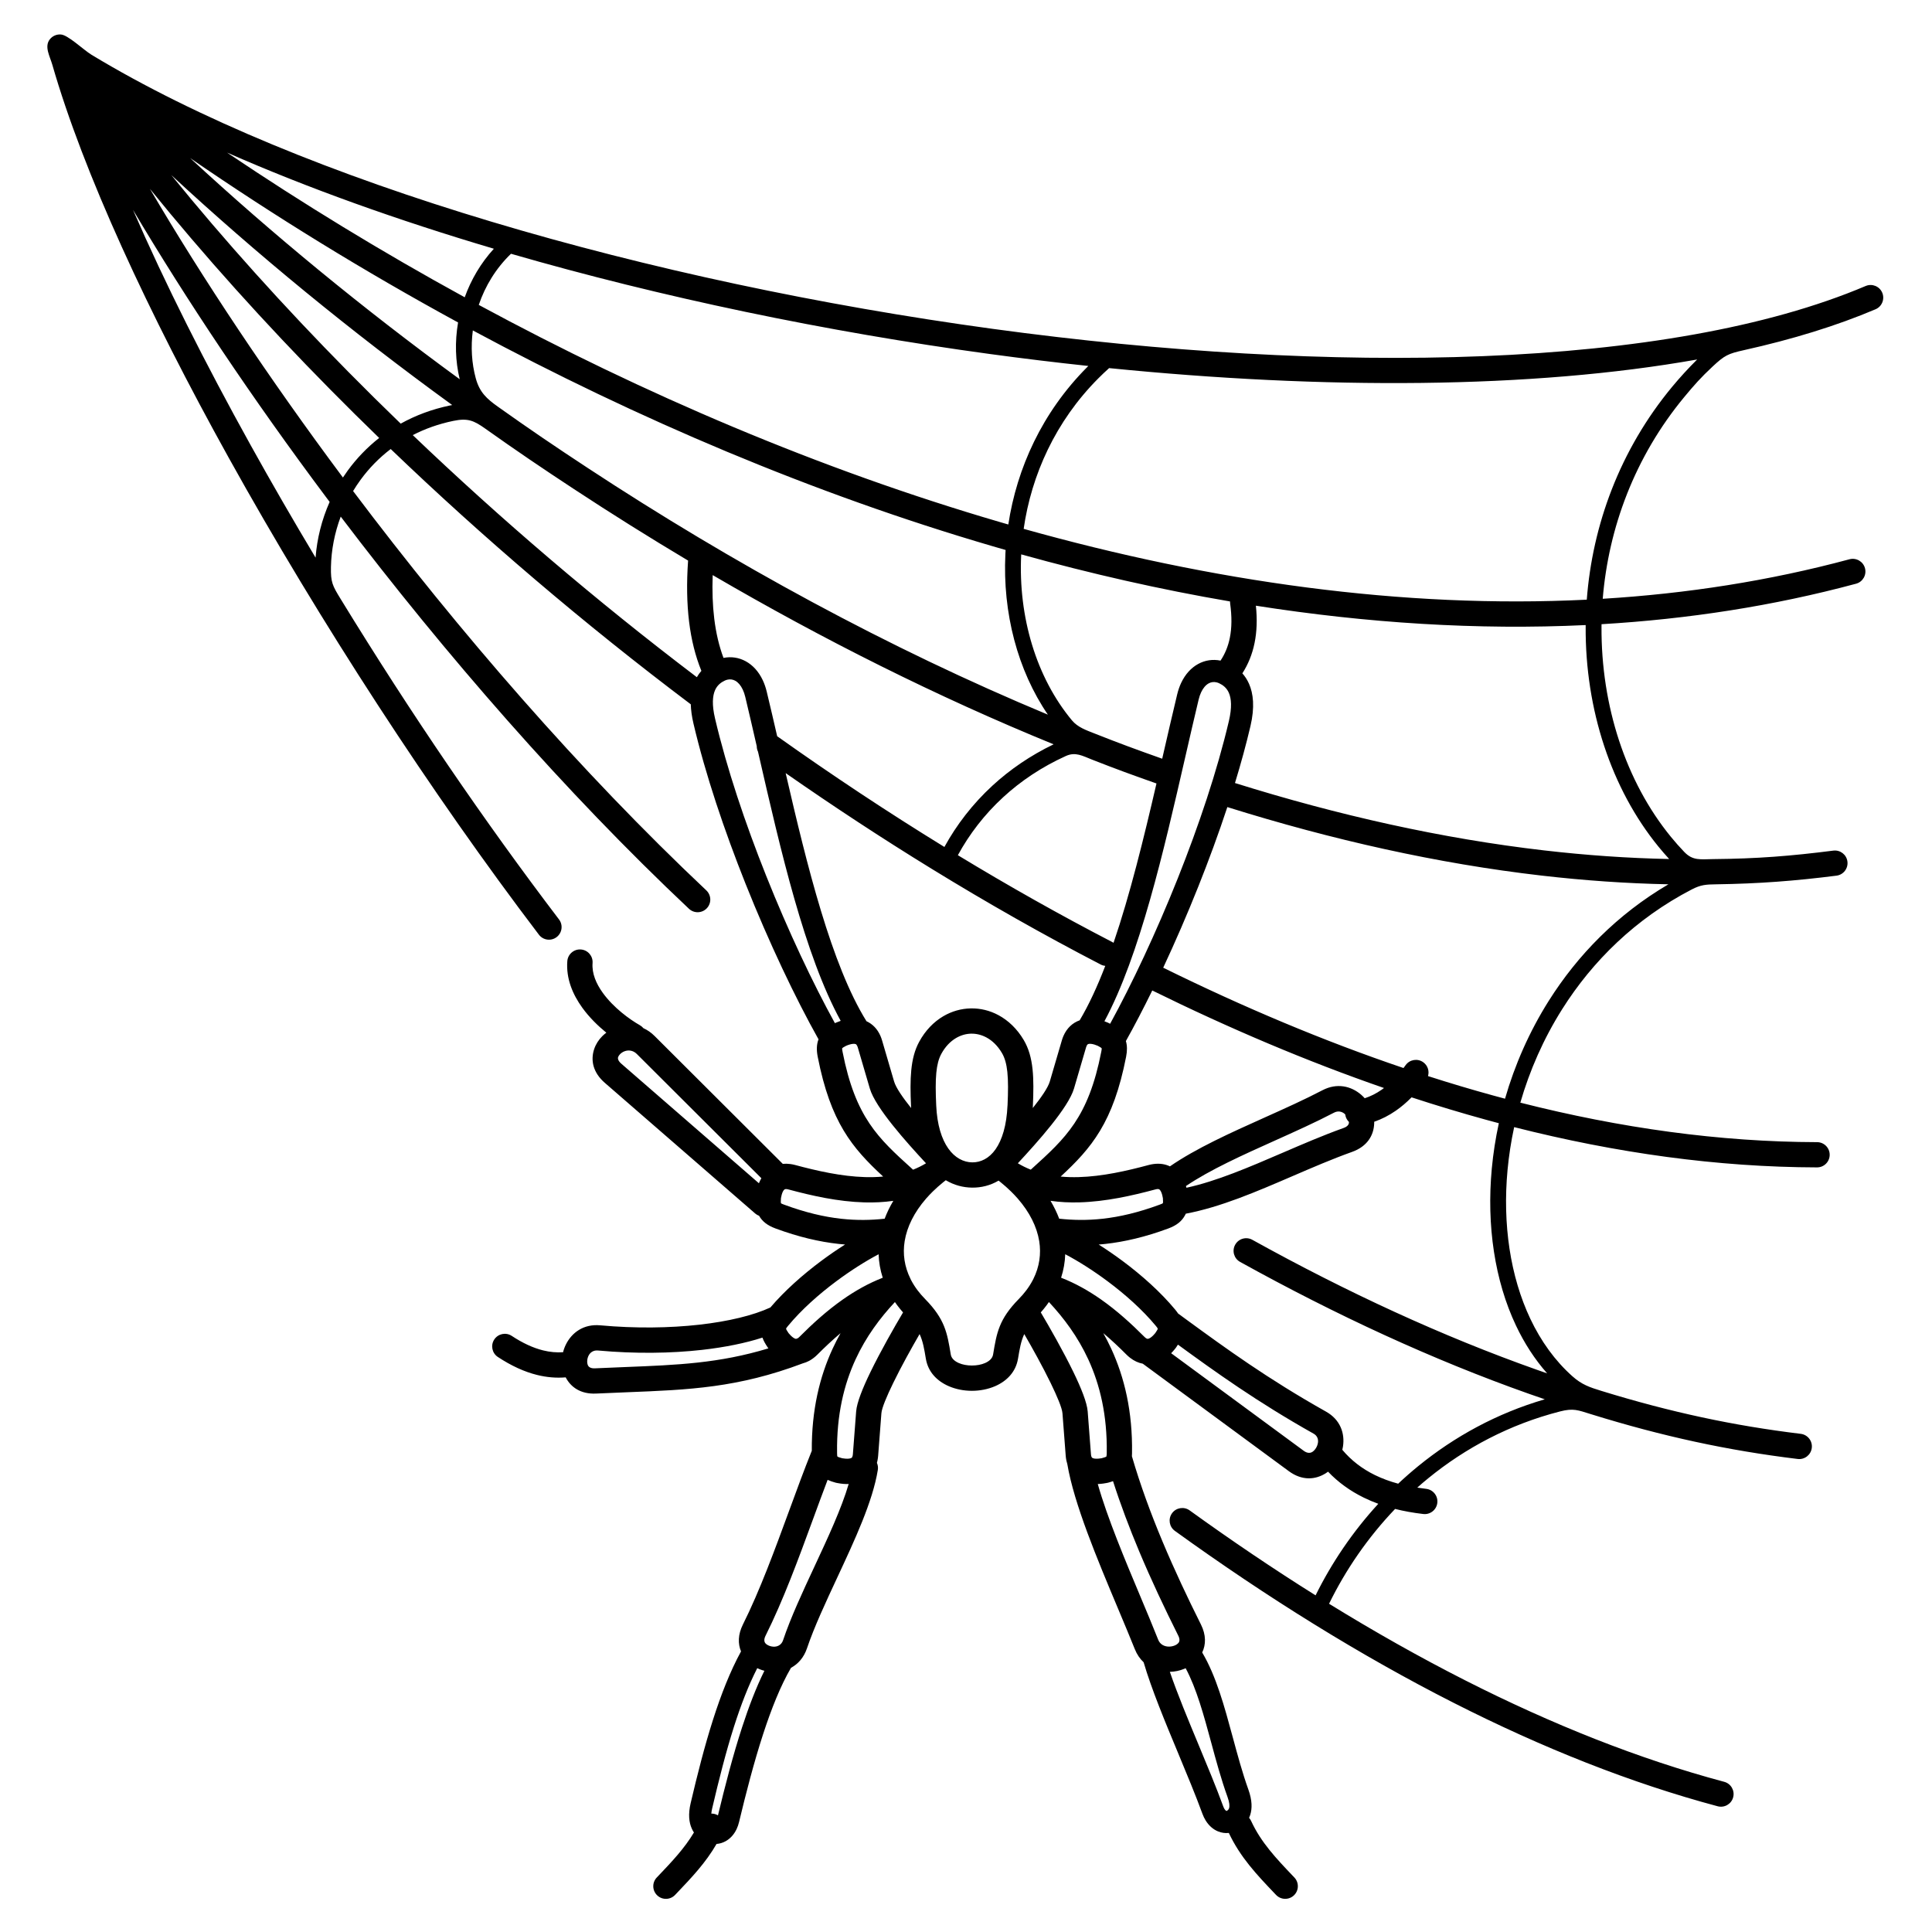 <?xml version="1.0" encoding="UTF-8"?>
<!-- Uploaded to: SVG Repo, www.svgrepo.com, Generator: SVG Repo Mixer Tools -->
<svg fill="#000000" width="800px" height="800px" version="1.1" viewBox="144 144 512 512" xmlns="http://www.w3.org/2000/svg">
 <path d="m157.2 154.43c0.703-0.902 1.773-1.352 2.836-1.293 1.863-0.016 6.059 4.07 8.23 5.387 55.492 33.578 147.6 60.188 238.93 72.641 90.008 12.27 179.05 10.777 231.22-11.371 1.703-0.723 3.672 0.07 4.394 1.77 0.723 1.703-0.07 3.672-1.77 4.394-10.332 4.387-22.051 7.981-34.898 10.84-4.207 0.938-5.102 1.371-8.293 4.348-3.066 2.859-4.863 4.887-7.445 8.004-13.238 15.953-20.141 34.867-21.664 53.535 22.289-1.363 44.172-4.762 65.395-10.473 1.789-0.477 3.629 0.586 4.106 2.375 0.477 1.789-0.586 3.629-2.375 4.106-21.895 5.894-44.465 9.367-67.441 10.727-0.004 0.215-0.008 0.43-0.008 0.645-0.133 20.98 6.449 41.086 18.367 55.68 1.137 1.395 2.324 2.734 3.562 4.027 2.305 2.402 4.336 1.926 7.664 1.898 11.598-0.098 20.562-0.809 31.84-2.246 1.832-0.23 3.508 1.066 3.738 2.898 0.23 1.832-1.066 3.508-2.898 3.738-10.977 1.398-20.602 2.129-31.844 2.293-2.719 0.039-4.078 0.098-6.527 1.367-14.879 7.727-26.281 18.957-34.344 31.754-4.926 7.816-8.605 16.211-11.07 24.742 26.543 6.742 52.816 10.406 78.637 10.469 1.848 0 3.344 1.496 3.344 3.344s-1.496 3.344-3.344 3.344c-26.395-0.062-53.211-3.801-80.273-10.672-0.82 3.789-1.402 7.586-1.754 11.344-1.34 14.371 0.723 28.234 6.035 39.449 2.812 5.938 6.539 11.121 11.152 15.234 2.508 2.234 4.574 2.918 7.707 3.883 18.422 5.668 34.957 9.203 52.797 11.371 1.84 0.219 3.156 1.887 2.938 3.727-0.219 1.84-1.887 3.156-3.727 2.938-18.523-2.254-35.77-5.969-54.867-11.898-3.398-1.055-4.582-1.605-8.082-0.711-13.391 3.426-25.113 9.688-34.957 17.711-0.996 0.812-1.973 1.641-2.93 2.488 0.773 0.121 1.562 0.23 2.371 0.324 1.84 0.211 3.164 1.871 2.953 3.715-0.211 1.84-1.871 3.164-3.715 2.953-2.648-0.309-5.137-0.754-7.473-1.344-7.25 7.586-13.125 16.172-17.5 25.129 11.996 7.394 24.027 14.18 36.035 20.277 23.109 11.727 46.129 20.887 68.68 26.91 1.789 0.477 2.852 2.316 2.375 4.106-0.477 1.789-2.316 2.852-4.106 2.375-22.988-6.141-46.441-15.469-69.965-27.41-24.684-12.527-49.461-27.941-73.879-45.566-1.5-1.078-1.84-3.172-0.762-4.672s3.172-1.84 4.672-0.762c11.062 7.984 22.203 15.512 33.375 22.516 4.242-8.59 9.82-16.855 16.621-24.266-1.332-0.484-2.606-1.027-3.828-1.625-3.676-1.801-6.824-4.09-9.488-6.887-0.184 0.137-0.371 0.266-0.562 0.391-2.769 1.77-6.312 2.062-9.824-0.52l-38.707-28.484c-1.16-0.215-2.297-0.73-3.387-1.578-0.324-0.254-0.637-0.527-0.93-0.82-1.953-1.961-4-3.894-6.156-5.707 0.75 1.336 1.461 2.727 2.129 4.172 3.461 7.519 5.664 16.57 5.488 27.691v0.027c-0.004 0.254-0.016 0.496-0.031 0.734 2.219 7.625 5.016 15.211 8.105 22.582 3.223 7.688 6.711 15.059 10.18 21.988 1.41 2.824 1.34 5.359 0.344 7.438 3.715 6.277 5.879 14.266 8.09 22.43 1.285 4.75 2.59 9.566 4.144 13.883 1.031 2.867 1.023 5.047 0.5 6.715-0.09 0.281-0.191 0.547-0.301 0.797 0.211 0.238 0.391 0.512 0.527 0.812 2.641 5.723 6.633 9.914 11.039 14.547l0.426 0.445c1.273 1.34 1.223 3.461-0.117 4.734-1.34 1.273-3.461 1.223-4.734-0.117l-0.426-0.445c-4.719-4.961-9.004-9.461-12.094-15.977-0.953 0.102-1.918-0.031-2.844-0.406-1.262-0.512-2.41-1.473-3.289-2.891-0.328-0.531-0.617-1.121-0.855-1.77-1.781-4.863-4.082-10.395-6.402-15.977-3.519-8.453-7.082-17.023-9.188-24.188-0.961-0.902-1.77-2.059-2.34-3.492-1.094-2.754-2.793-6.797-4.57-11.031-5.383-12.82-11.535-27.473-13.309-37.98-0.098-0.305-0.18-0.625-0.25-0.957-0.086-0.43-0.148-0.844-0.176-1.234l-0.863-11.293c-0.105-1.395-1.395-4.453-3.121-8.004-2.117-4.356-4.84-9.254-7.004-12.984-0.891 1.941-1.219 3.922-1.637 6.418l-0.02 0.109c-0.586 3.512-2.961 5.93-6.059 7.277-1.891 0.82-4.039 1.234-6.152 1.234-2.113 0-4.262-0.41-6.152-1.234-3.098-1.348-5.477-3.762-6.059-7.277l-0.02-0.109c-0.414-2.496-0.746-4.477-1.637-6.418-2.164 3.731-4.887 8.625-7.004 12.984-1.727 3.551-3.012 6.609-3.121 8.004l-0.863 11.293c-0.031 0.391-0.09 0.805-0.176 1.234-0.043 0.211-0.09 0.414-0.148 0.613 0.25 0.57 0.348 1.215 0.242 1.875-1.352 8.355-6.082 18.504-10.746 28.508-3.09 6.625-6.148 13.184-8.023 18.75-0.844 2.5-2.391 4.188-4.238 5.18-2.762 4.727-5.207 10.875-7.391 17.578-2.457 7.551-4.547 15.672-6.375 23.289-0.164 0.684-0.379 1.301-0.641 1.852-0.707 1.504-1.738 2.59-2.941 3.246-0.754 0.414-1.559 0.652-2.383 0.715-2.906 5.019-6.582 8.883-10.566 13.066l-0.426 0.445c-1.273 1.34-3.394 1.395-4.734 0.117-1.34-1.273-1.395-3.394-0.117-4.734l0.426-0.445c3.582-3.766 6.891-7.242 9.422-11.484-0.211-0.316-0.406-0.668-0.578-1.051-0.719-1.609-0.984-3.785-0.289-6.734 1.754-7.473 3.648-14.965 5.906-22.047 2.133-6.688 4.559-12.887 7.441-18.156-0.84-2.023-0.836-4.457 0.508-7.148 4.461-8.918 8.434-19.758 12.27-30.211 1.988-5.422 3.938-10.738 5.977-15.816-0.074-10.805 2.106-19.637 5.496-26.996 0.668-1.449 1.379-2.836 2.129-4.172-2.156 1.816-4.203 3.75-6.156 5.707-0.293 0.293-0.602 0.566-0.93 0.82-0.324 0.254-0.656 0.477-0.988 0.672-0.098 0.062-0.199 0.117-0.301 0.168-0.52 0.277-1.051 0.48-1.586 0.621-17.238 6.516-30.152 7.027-46.719 7.68-2.535 0.102-5.156 0.203-8.105 0.344-4.047 0.191-6.695-1.66-8.062-4.293-2.504 0.203-5.023-0.004-7.586-0.641-3.379-0.836-6.82-2.414-10.387-4.762-1.543-1.016-1.973-3.09-0.957-4.633s3.09-1.973 4.633-0.957c2.902 1.914 5.66 3.188 8.312 3.844 1.801 0.445 3.559 0.605 5.289 0.484 0.18-0.723 0.441-1.426 0.777-2.098 1.559-3.102 4.664-5.43 9.059-5.031 9.367 0.852 18.406 0.719 26.293-0.168 7.758-0.875 14.297-2.469 18.812-4.559 3.773-4.434 8.574-8.684 13.457-12.324 2.117-1.578 4.254-3.043 6.34-4.359-0.566-0.047-1.141-0.102-1.719-0.164-5.125-0.562-10.625-1.84-16.738-4.102-2.125-0.785-3.473-1.844-4.332-3.348-0.367-0.137-0.719-0.34-1.031-0.609l-39.863-34.637c-3.184-2.766-3.773-6.035-2.816-8.918 0.43-1.293 1.18-2.465 2.148-3.434 0.332-0.332 0.695-0.645 1.082-0.93-2.238-1.824-4.519-4.055-6.348-6.582-2.602-3.59-4.344-7.789-3.992-12.371 0.137-1.848 1.746-3.234 3.594-3.098 1.848 0.137 3.234 1.746 3.098 3.594-0.211 2.781 0.973 5.508 2.734 7.934 2.836 3.914 7.055 6.984 9.812 8.551 0.363 0.207 0.676 0.473 0.926 0.777 1.035 0.469 2.039 1.148 2.965 2.074l33.973 33.887c0.641-0.066 1.316-0.051 2.027 0.047 0.414 0.059 0.82 0.137 1.211 0.242 5.848 1.57 12.312 3.039 18.551 3.215 1.617 0.047 3.223 0.004 4.809-0.141-8.188-7.582-13.938-14.344-17.348-31.773-0.355-1.824-0.285-3.293 0.219-4.602-6.113-10.898-13.098-25.578-19.324-41.188-5.648-14.156-10.664-29.047-13.824-42.523-0.441-1.883-0.66-3.562-0.703-5.066-28.371-21.367-55.156-44.273-79.523-67.652-3.094 2.356-5.754 5.106-7.961 8.121-0.715 0.977-1.387 1.984-2.008 3.016 27.98 37.16 60.246 74.391 93.605 105.82 1.348 1.27 1.414 3.387 0.145 4.738-1.27 1.348-3.387 1.414-4.738 0.145-32.801-30.902-64.562-67.383-92.289-103.93-1.625 4.328-2.5 8.863-2.59 13.344-0.082 4.062 0.406 4.949 2.551 8.453 18.762 30.645 38.137 58.984 57.891 84.961 1.117 1.473 0.828 3.566-0.645 4.684-1.473 1.117-3.566 0.828-4.684-0.645-28.316-37.234-58-82.785-82.207-126.4-21.371-38.504-38.516-75.559-46.75-104.16-0.641-2.231-2.168-4.781-0.672-6.707zm208.06 260.72 0.062-0.031c0.062-0.031 0.125-0.059 0.184-0.086v-0.004c0.426-0.184 0.855-0.348 1.285-0.492-9.535-17.379-15.938-45.285-21.695-70.387l-0.215-0.938c-0.219-0.453-0.332-0.949-0.332-1.449-1.094-4.769-2.148-9.34-3.047-13.086-0.172-0.715-0.395-1.355-0.66-1.922-0.543-1.156-1.242-1.941-2-2.356-0.645-0.352-1.367-0.445-2.086-0.273-0.23 0.055-0.473 0.141-0.719 0.258-0.953 0.449-1.945 1.188-2.523 2.481-0.688 1.539-0.875 3.898-0.023 7.527 3.109 13.246 8.02 27.84 13.551 41.699 5.84 14.633 12.383 28.48 18.219 39.062zm8.367-0.516c1.613 0.742 2.891 2.031 3.711 3.918 0.156 0.359 0.297 0.75 0.422 1.18l3.184 10.867c0.48 1.645 2.262 4.223 4.512 7.039-0.008-0.133-0.016-0.27-0.02-0.402-0.172-3.773-0.207-6.887 0.055-9.578 0.285-2.957 0.918-5.394 2.086-7.547 1.645-3.035 3.871-5.305 6.383-6.789 2.269-1.34 4.773-2.039 7.312-2.086 2.523-0.047 5.047 0.551 7.363 1.809 2.578 1.398 4.902 3.59 6.668 6.578 1.301 2.203 2.008 4.695 2.332 7.742 0.289 2.738 0.258 5.945 0.082 9.871-0.008 0.137-0.012 0.27-0.02 0.402 2.25-2.812 4.031-5.394 4.512-7.039l3.184-10.867c0.125-0.43 0.266-0.824 0.422-1.18 0.922-2.117 2.414-3.481 4.312-4.164 2.441-4.102 4.688-8.988 6.777-14.418-0.402-0.043-0.809-0.156-1.191-0.355-15.141-7.84-30.141-16.355-44.898-25.422-13.07-8.027-25.961-16.496-38.609-25.312 5.684 24.625 12.145 50.852 21.422 65.758zm-23.668-75.527c14.453 10.27 29.258 20.098 44.316 29.348 3.234-5.891 7.477-11.41 12.738-16.254 4.613-4.246 10.012-7.965 16.203-10.949-30.863-12.598-61.223-27.84-90.348-44.844-0.152 4.191-0.016 8.023 0.414 11.535 0.469 3.852 1.289 7.305 2.453 10.41 2.031-0.41 4.07-0.109 5.906 0.898 1.824 1 3.402 2.676 4.504 5.019 0.426 0.906 0.781 1.922 1.051 3.047 1 4.164 1.891 7.992 2.762 11.785zm-20.086-17.324c-1.586-3.898-2.672-8.219-3.258-13.027-0.594-4.859-0.684-10.234-0.266-16.195-10.254-6.117-20.348-12.445-30.242-18.949-8.516-5.594-15.289-10.188-23.496-16.012-3.051-2.164-4.633-2.852-8.48-2.059-3.922 0.809-7.508 2.098-10.746 3.769 23.172 22.148 48.508 43.84 75.285 64.156 0.363-0.633 0.77-1.191 1.207-1.688zm2.637 302.84c0.488-0.008 0.984 0.09 1.457 0.309 0.105 0.047 0.207 0.102 0.301 0.16 1.859-7.719 3.961-15.883 6.391-23.34 1.766-5.43 3.723-10.555 5.914-14.98-0.398-0.102-0.789-0.227-1.172-0.375-0.246-0.094-0.484-0.199-0.723-0.316-2.344 4.59-4.363 9.855-6.16 15.488-2.148 6.738-4.019 14.148-5.769 21.609-0.133 0.559-0.211 1.039-0.242 1.445zm15.129-123.29c-0.059-0.07-0.113-0.148-0.168-0.227-0.621-0.906-1.102-1.758-1.418-2.625-4.496 1.453-9.93 2.562-15.969 3.246-8.262 0.93-17.758 1.066-27.633 0.168-1.207-0.109-2.051 0.52-2.473 1.359-0.219 0.434-0.344 0.922-0.363 1.41-0.02 0.434 0.043 0.84 0.195 1.168 0.223 0.488 0.816 0.836 1.855 0.789 2.699-0.129 5.477-0.238 8.156-0.344 13.641-0.539 24.707-0.977 37.816-4.945zm7.332-2.519c0.164-0.062 0.324-0.125 0.488-0.188 0.031-0.023 0.062-0.047 0.098-0.07 0.086-0.066 0.188-0.156 0.301-0.27 3.508-3.519 7.305-6.965 11.484-9.898 3.289-2.309 6.805-4.301 10.594-5.773-0.664-2.047-1.023-4.129-1.094-6.223-3.418 1.801-7.344 4.273-11.23 7.168-4.672 3.481-9.25 7.559-12.754 11.789-0.379 0.457-0.543 0.688-0.539 0.758 0.004 0.172 0.25 0.578 0.664 1.188 0.18 0.223 0.367 0.43 0.562 0.621 0.523 0.52 0.988 0.832 1.367 0.895 0.02 0.004 0.043 0.004 0.066 0.004zm30.328-15.871c0.062 0.105 0.117 0.215 0.168 0.332 0.477 0.906 1.039 1.797 1.699 2.672 0.582 0.773 1.254 1.551 2.016 2.328 5.231 5.336 5.828 8.93 6.769 14.598l0.02 0.109c0.164 0.996 1.004 1.75 2.125 2.238 1.004 0.438 2.223 0.656 3.477 0.656s2.473-0.219 3.477-0.656c1.121-0.488 1.957-1.242 2.125-2.238l0.02-0.109c0.941-5.668 1.539-9.262 6.769-14.598 0.762-0.777 1.434-1.555 2.016-2.328 0.66-0.875 1.223-1.77 1.699-2.672 0.051-0.113 0.105-0.223 0.168-0.328 1.625-3.254 2.098-6.66 1.559-10.016-0.621-3.852-2.57-7.699-5.648-11.242l-0.008-0.008c-0.047-0.051-0.094-0.105-0.141-0.16-0.531-0.602-1.094-1.195-1.688-1.777-0.848-0.832-1.75-1.633-2.703-2.406-0.059-0.047-0.117-0.094-0.176-0.141-0.137-0.109-0.273-0.215-0.41-0.32-2.195 1.297-4.602 1.883-7.019 1.855-2.398-0.027-4.785-0.656-6.969-1.961-0.184 0.141-0.363 0.285-0.543 0.426-0.059 0.051-0.117 0.098-0.176 0.141-0.953 0.77-1.855 1.574-2.703 2.402-0.594 0.582-1.156 1.176-1.688 1.777-0.043 0.055-0.09 0.105-0.137 0.156l-0.004 0.004c-3.078 3.547-5.027 7.394-5.648 11.246-0.543 3.356-0.066 6.762 1.559 10.012zm-16.387 54.332c-0.449 0.02-0.906 0.008-1.375-0.027-0.492-0.039-1.023-0.113-1.598-0.223-0.145-0.02-0.289-0.047-0.43-0.086-0.805-0.219-1.527-0.461-2.18-0.766-1.273 3.344-2.562 6.859-3.867 10.418-3.867 10.551-7.883 21.492-12.582 30.895-0.465 0.93-0.383 1.613-0.02 2.019 0.234 0.262 0.578 0.48 0.988 0.641 0.453 0.176 0.949 0.262 1.438 0.238 0.938-0.047 1.852-0.562 2.234-1.699 2.055-6.094 5.156-12.742 8.285-19.457 3.57-7.66 7.184-15.406 9.105-21.957zm-3.078-8.383c0.008 0.109 0.008 0.219 0.004 0.332 0.012 0.477 0.035 0.711 0.078 0.758 0.113 0.125 0.57 0.277 1.297 0.473 0.262 0.047 0.535 0.082 0.816 0.102 0.75 0.059 1.309-0.008 1.629-0.199 0.141-0.086 0.254-0.289 0.32-0.621 0.016-0.082 0.031-0.215 0.047-0.395l0.863-11.293c0.18-2.332 1.723-6.199 3.777-10.418 2.684-5.519 6.309-11.883 8.652-15.824-0.531-0.602-1.031-1.215-1.504-1.844-0.227-0.301-0.441-0.602-0.652-0.906-3.918 4.199-7.648 9.156-10.441 15.223-3.062 6.656-5.019 14.699-4.887 24.613zm-20.715-71.32c0.191-0.473 0.406-0.914 0.652-1.332l-33.012-32.93c-1.016-1.012-2.301-1.105-3.328-0.684-0.41 0.168-0.785 0.418-1.098 0.73-0.25 0.25-0.434 0.52-0.523 0.785-0.148 0.453 0.059 1.07 0.848 1.754l36.461 31.68zm33.324 9.402c0.605-1.609 1.371-3.195 2.297-4.738-2.527 0.367-5.098 0.48-7.68 0.41-6.965-0.195-13.891-1.754-20.098-3.426-0.16-0.043-0.293-0.074-0.398-0.086-0.328-0.047-0.555-0.004-0.691 0.105-0.297 0.242-0.543 0.742-0.73 1.445-0.074 0.277-0.133 0.559-0.18 0.844-0.055 0.734-0.059 1.203 0.02 1.355 0.027 0.055 0.281 0.168 0.832 0.371 5.598 2.07 10.562 3.234 15.137 3.734 4.066 0.445 7.844 0.383 11.492-0.016zm7.527-12.992c1.176-0.469 2.324-1.027 3.43-1.695-5.215-5.617-13.398-14.73-14.887-19.816l-3.184-10.867c-0.035-0.121-0.082-0.242-0.133-0.367-0.137-0.312-0.285-0.488-0.441-0.543-0.367-0.129-0.93-0.078-1.641 0.129-0.273 0.078-0.574 0.191-0.898 0.332-0.59 0.305-0.953 0.527-1.039 0.676-0.035 0.059 0 0.34 0.113 0.922 3.402 17.398 9.488 22.906 18.348 30.926l0.332 0.301zm128.57 83.203c1.711-1.609 3.488-3.168 5.328-4.668 9.539-7.773 20.773-13.969 33.516-17.688-1.426-0.488-2.852-0.98-4.277-1.484-25.395-8.984-51.043-20.84-76.473-34.93-1.617-0.898-2.199-2.938-1.301-4.551 0.898-1.617 2.938-2.199 4.551-1.301 25.074 13.895 50.379 25.59 75.449 34.457 0.895 0.316 1.789 0.629 2.68 0.938-3.281-3.707-6.039-7.973-8.258-12.66-5.629-11.883-7.82-26.508-6.414-41.613 0.371-3.984 0.992-8.008 1.867-12.02-1.121-0.297-2.238-0.598-3.359-0.906-6.578-1.805-13.168-3.793-19.77-5.953-1.336 1.359-2.723 2.535-4.16 3.531-1.832 1.27-3.742 2.246-5.742 2.941 0.004 0.156 0 0.316-0.004 0.473-0.117 3.133-1.836 6.074-5.848 7.508-5.238 1.875-10.547 4.164-15.828 6.441-9.555 4.121-19.016 8.199-28.25 9.941-0.059 0.133-0.125 0.262-0.195 0.395-0.855 1.598-2.223 2.703-4.426 3.519-6.113 2.262-11.613 3.539-16.738 4.102-0.578 0.062-1.148 0.117-1.719 0.164 2.086 1.32 4.223 2.785 6.34 4.359 5.094 3.793 10.09 8.25 13.934 12.891 0.285 0.344 0.539 0.684 0.762 1.02 2.258 1.641-0.324-0.227 2.644 1.938 9.836 7.172 21.094 15.379 36.555 24.062 3.824 2.148 5.023 5.781 4.5 9.23-0.047 0.301-0.105 0.598-0.176 0.895 2.34 2.781 5.199 5.004 8.637 6.688 1.871 0.914 3.922 1.676 6.168 2.289zm-58.371-36.848c-0.156 0.254-0.32 0.508-0.5 0.77-0.082 0.121-0.168 0.234-0.262 0.34-0.34 0.426-0.688 0.816-1.039 1.172l35.148 25.867c0.895 0.66 1.695 0.648 2.269 0.285 0.359-0.23 0.688-0.582 0.953-1.004 0.27-0.43 0.457-0.926 0.535-1.441 0.137-0.895-0.168-1.836-1.141-2.383-15.012-8.43-26.207-16.488-35.965-23.602zm-5.348-4.211c-0.062-0.105-0.117-0.211-0.168-0.32-0.086-0.117-0.211-0.27-0.371-0.465-3.504-4.227-8.078-8.305-12.754-11.789-3.887-2.894-7.812-5.367-11.23-7.168-0.07 2.094-0.43 4.176-1.094 6.223 3.789 1.473 7.305 3.465 10.594 5.773 4.176 2.934 7.977 6.379 11.484 9.898 0.113 0.113 0.211 0.203 0.301 0.27 0.262 0.203 0.48 0.281 0.652 0.254 0.375-0.062 0.844-0.375 1.367-0.895 0.191-0.191 0.379-0.402 0.559-0.621 0.395-0.582 0.637-0.977 0.664-1.16zm7.394 89.969c-0.129 0.059-0.262 0.117-0.398 0.172-1.184 0.484-2.484 0.758-3.793 0.789 2.039 5.938 4.856 12.711 7.644 19.41 2.32 5.574 4.621 11.102 6.496 16.227 0.102 0.273 0.211 0.504 0.324 0.691 0.18 0.289 0.355 0.465 0.508 0.527 0.016 0.008 0.031 0.008 0.051 0.008l0.02-0.008c0.051-0.02 0.086-0.035 0.105-0.047 0.227-0.141 0.449-0.344 0.543-0.648 0.184-0.582 0.125-1.516-0.406-2.996-1.703-4.727-3.012-9.566-4.305-14.344-1.965-7.25-3.887-14.355-6.793-19.781zm-19.254-49.574c-0.418 0.152-0.859 0.289-1.328 0.414-0.145 0.039-0.289 0.066-0.43 0.086-0.574 0.109-1.105 0.184-1.598 0.223-0.227 0.016-0.453 0.027-0.68 0.035 2.543 8.992 7.223 20.133 11.422 30.129 1.527 3.637 2.988 7.113 4.598 11.16 0.5 1.262 1.676 1.801 2.84 1.801 0.527 0 1.051-0.105 1.516-0.293 0.387-0.156 0.727-0.383 0.98-0.664 0.348-0.387 0.426-1.039-0.016-1.926-3.59-7.176-7.164-14.723-10.387-22.41-2.547-6.074-4.902-12.289-6.914-18.555zm-1.75-6.539c0.012-0.172 0.039-0.34 0.078-0.508 0.004-0.113 0.008-0.25 0.012-0.406v-0.016c0.156-9.992-1.805-18.082-4.883-24.777-2.793-6.066-6.523-11.023-10.441-15.223-0.211 0.305-0.426 0.605-0.652 0.906-0.473 0.629-0.973 1.242-1.504 1.844 2.344 3.941 5.969 10.305 8.652 15.824 2.051 4.219 3.598 8.09 3.777 10.418l0.863 11.293c0.016 0.18 0.027 0.312 0.047 0.395 0.02 0.098 0.043 0.188 0.07 0.262l0.012 0.031c0.062 0.164 0.145 0.273 0.238 0.332 0.32 0.195 0.879 0.258 1.629 0.199 0.281-0.023 0.555-0.055 0.816-0.102 0.711-0.191 1.164-0.344 1.289-0.465zm73.57-97.645c-20.41-7.062-40.902-15.754-61.414-25.848-2.394 4.879-4.75 9.395-6.992 13.402 0.355 1.191 0.375 2.527 0.062 4.141-3.406 17.43-9.156 24.191-17.348 31.773 1.582 0.148 3.191 0.188 4.809 0.141 6.238-0.176 12.703-1.641 18.551-3.215 0.391-0.105 0.797-0.188 1.211-0.242 1.648-0.227 3.113-0.004 4.387 0.609 6.957-4.797 16.07-8.887 25.105-12.945 5.328-2.391 10.629-4.773 15.293-7.215 3.914-2.047 7.672-1.082 10.289 1.188 0.332 0.289 0.645 0.598 0.934 0.922 1.547-0.504 3.027-1.242 4.449-2.231 0.223-0.152 0.441-0.312 0.66-0.48zm-9.297 8.988c-0.492-0.484-0.844-1.121-0.965-1.855-0.008-0.047-0.016-0.094-0.02-0.145-0.051-0.047-0.098-0.094-0.152-0.141-0.715-0.617-1.738-0.883-2.809-0.32-4.918 2.57-10.277 4.977-15.664 7.398-8.539 3.836-17.148 7.703-23.586 12.051 0.047 0.148 0.094 0.301 0.137 0.453 8.023-1.742 16.684-5.477 25.422-9.242 5.394-2.324 10.816-4.664 16.223-6.598 0.98-0.352 1.395-0.891 1.414-1.418 0.004-0.059 0-0.121-0.004-0.18zm14.465-14.293c0.188-0.25 0.375-0.504 0.562-0.762 1.078-1.5 3.172-1.84 4.672-0.762 1.188 0.852 1.648 2.34 1.254 3.664 5.734 1.844 11.461 3.551 17.172 5.121 1.082 0.297 2.16 0.586 3.242 0.875 2.57-8.941 6.422-17.738 11.578-25.922 7.656-12.148 18.195-22.957 31.723-30.898-11.137-0.223-22.371-1.012-33.668-2.316-27.484-3.176-55.398-9.438-83.223-18.148-2.32 7.031-4.934 14.141-7.699 21.074-2.984 7.481-6.144 14.75-9.297 21.492 21.305 10.488 42.562 19.438 63.688 26.59zm-93.547 35.195c0.922 1.547 1.691 3.129 2.297 4.738 3.648 0.398 7.426 0.465 11.492 0.016 4.574-0.504 9.539-1.664 15.137-3.734 0.547-0.203 0.801-0.316 0.832-0.371 0.082-0.152 0.074-0.621 0.02-1.355-0.043-0.285-0.105-0.566-0.18-0.844-0.188-0.703-0.438-1.203-0.73-1.445-0.133-0.109-0.363-0.152-0.691-0.105-0.105 0.016-0.238 0.043-0.398 0.086-6.207 1.668-13.133 3.227-20.098 3.426-2.578 0.074-5.152-0.043-7.68-0.41zm-8.664-9.949c1.105 0.664 2.254 1.227 3.43 1.695l0.332-0.301c8.859-8.02 14.945-13.531 18.348-30.926 0.113-0.582 0.148-0.863 0.113-0.922-0.086-0.145-0.453-0.367-1.039-0.676-0.324-0.141-0.625-0.25-0.898-0.332-0.711-0.207-1.273-0.258-1.641-0.129-0.156 0.055-0.309 0.23-0.441 0.543-0.055 0.121-0.098 0.246-0.133 0.367l-3.184 10.867c-1.488 5.086-9.672 14.199-14.887 19.816zm53.719-133.21c1.184-1.777 2.004-3.769 2.457-6 0.543-2.66 0.57-5.699 0.086-9.164-0.023-0.176-0.035-0.348-0.031-0.516-18.469-3.152-36.957-7.359-55.336-12.473l-0.004 0.098c-0.805 16.508 4.016 32.539 13.449 43.887 1.539 1.852 3.809 2.617 6.019 3.492 6.727 2.664 11.145 4.281 17.902 6.676l0.348-1.52c1.16-5.055 2.293-9.988 3.621-15.52 0.27-1.125 0.625-2.141 1.051-3.047 1.102-2.344 2.68-4.019 4.504-5.019 1.844-1.012 3.898-1.309 5.938-0.891zm9.367-14.555c0.379 3.602 0.262 6.887-0.352 9.895-0.602 2.957-1.68 5.621-3.231 8.039 0.672 0.754 1.273 1.652 1.754 2.734 1.16 2.609 1.57 6.215 0.391 11.25-1.145 4.875-2.531 9.934-4.102 15.078 27.367 8.566 54.855 14.727 81.957 17.859 11.125 1.285 22.176 2.062 33.113 2.281-0.969-1.055-1.914-2.141-2.828-3.262-12.523-15.336-19.441-36.402-19.305-58.336 0-0.133 0.004-0.27 0.004-0.402-28.699 1.371-58.008-0.527-87.406-5.133zm-26.344 47.117c-6.504-2.293-10.566-3.769-17.039-6.309-2.582-1.016-4.43-2.129-6.977-0.973-6.41 2.906-11.949 6.633-16.621 10.934-4.969 4.57-8.961 9.789-11.996 15.355 13.48 8.18 27.148 15.883 40.926 23.02 0.117 0.059 0.227 0.125 0.332 0.195 4.356-12.754 8.012-27.703 11.375-42.223zm-12.285 63.684c5.762-10.512 12.184-24.137 17.922-38.52 5.527-13.859 10.441-28.453 13.551-41.699 0.852-3.629 0.664-5.988-0.023-7.527-0.574-1.293-1.566-2.031-2.523-2.481-0.246-0.117-0.488-0.203-0.719-0.258-0.719-0.172-1.441-0.082-2.086 0.273-0.758 0.418-1.457 1.199-2 2.356-0.266 0.566-0.488 1.207-0.66 1.922-1.051 4.367-2.309 9.852-3.598 15.473-5.691 24.816-12.016 52.379-21.371 69.797 0.316 0.113 0.633 0.238 0.945 0.375v0.004c0.062 0.027 0.125 0.055 0.184 0.086 0.129 0.066 0.258 0.133 0.379 0.199zm-27.184 21.633c0.164-3.613 0.195-6.523-0.055-8.898-0.219-2.066-0.66-3.688-1.441-5.012-1.121-1.895-2.531-3.254-4.07-4.086-1.309-0.707-2.707-1.047-4.086-1.02-1.363 0.027-2.734 0.418-4.008 1.168-1.504 0.891-2.859 2.285-3.891 4.191-0.723 1.332-1.125 2.953-1.324 5-0.223 2.316-0.188 5.156-0.027 8.66 0.234 5.199 1.453 8.93 3.195 11.406 1.766 2.508 4.078 3.656 6.348 3.684 2.231 0.023 4.484-1.035 6.199-3.492 1.715-2.465 2.91-6.234 3.152-11.594zm-147.17-185.61c-26.953-19.559-52.02-40.176-74.43-60.926 13.977 17.211 29.723 34.734 46.898 52.133 4.531 4.586 9.16 9.168 13.883 13.727 3.891-2.168 8.258-3.82 13.086-4.82 0.188-0.039 0.375-0.074 0.562-0.113zm-19.355 8.727c-4.398-4.262-8.719-8.539-12.949-12.824-17.527-17.746-33.578-35.633-47.809-53.199 14.078 23.969 31.508 50.168 51.152 76.508 0.422-0.645 0.859-1.277 1.316-1.902 2.32-3.164 5.086-6.066 8.289-8.582zm-13.125 16.949c-0.293-0.391-0.586-0.781-0.879-1.172-19.586-26.176-37.035-52.262-51.242-76.238 8.461 19.461 19.156 40.707 31.223 62.441 5.469 9.855 11.219 19.809 17.168 29.738 0.379-5.012 1.633-10.039 3.731-14.773zm48.062-65.766c-4.012 3.867-6.856 8.578-8.543 13.559 43.621 23.582 90.383 43.586 137.98 57.508 0.785 0.23 1.57 0.457 2.356 0.684 2.266-14.938 8.988-29.734 20.836-41.641 0.125-0.125 0.25-0.25 0.375-0.371-8.688-0.926-17.41-1.988-26.141-3.176-43.395-5.914-86.996-15.023-126.87-26.559zm-10.117 20.324c-0.57 4.359-0.305 8.715 0.785 12.707 1.008 3.691 2.918 5.41 5.84 7.488 8.32 5.918 15.199 10.586 23.84 16.262 38.348 25.195 79.641 47.762 121.93 65.363-8.016-11.73-12.023-26.977-11.262-42.574 0.016-0.355 0.039-0.711 0.059-1.066-1.168-0.332-2.332-0.668-3.496-1.012-47.492-13.891-94.137-33.758-137.7-57.172zm-3.473 12.938c-1.164-4.773-1.316-9.945-0.438-15.051-24.836-13.527-48.641-28.195-70.984-43.551 21.57 19.941 45.609 39.754 71.422 58.602zm1.324-21.723c1.668-4.637 4.238-9.051 7.723-12.867-25.531-7.562-49.453-16.121-70.699-25.477 19.977 13.461 41.066 26.348 62.977 38.344zm170.77 18.77c-0.996 0.895-1.961 1.812-2.898 2.754-11.32 11.375-17.688 25.559-19.746 39.844 49.836 13.977 100.46 21.188 149.23 18.77 1.492-19.672 8.699-39.633 22.645-56.438 2.055-2.477 4.258-4.883 6.609-7.215-43.953 7.809-98.918 7.992-155.84 2.285z"/>
</svg>
